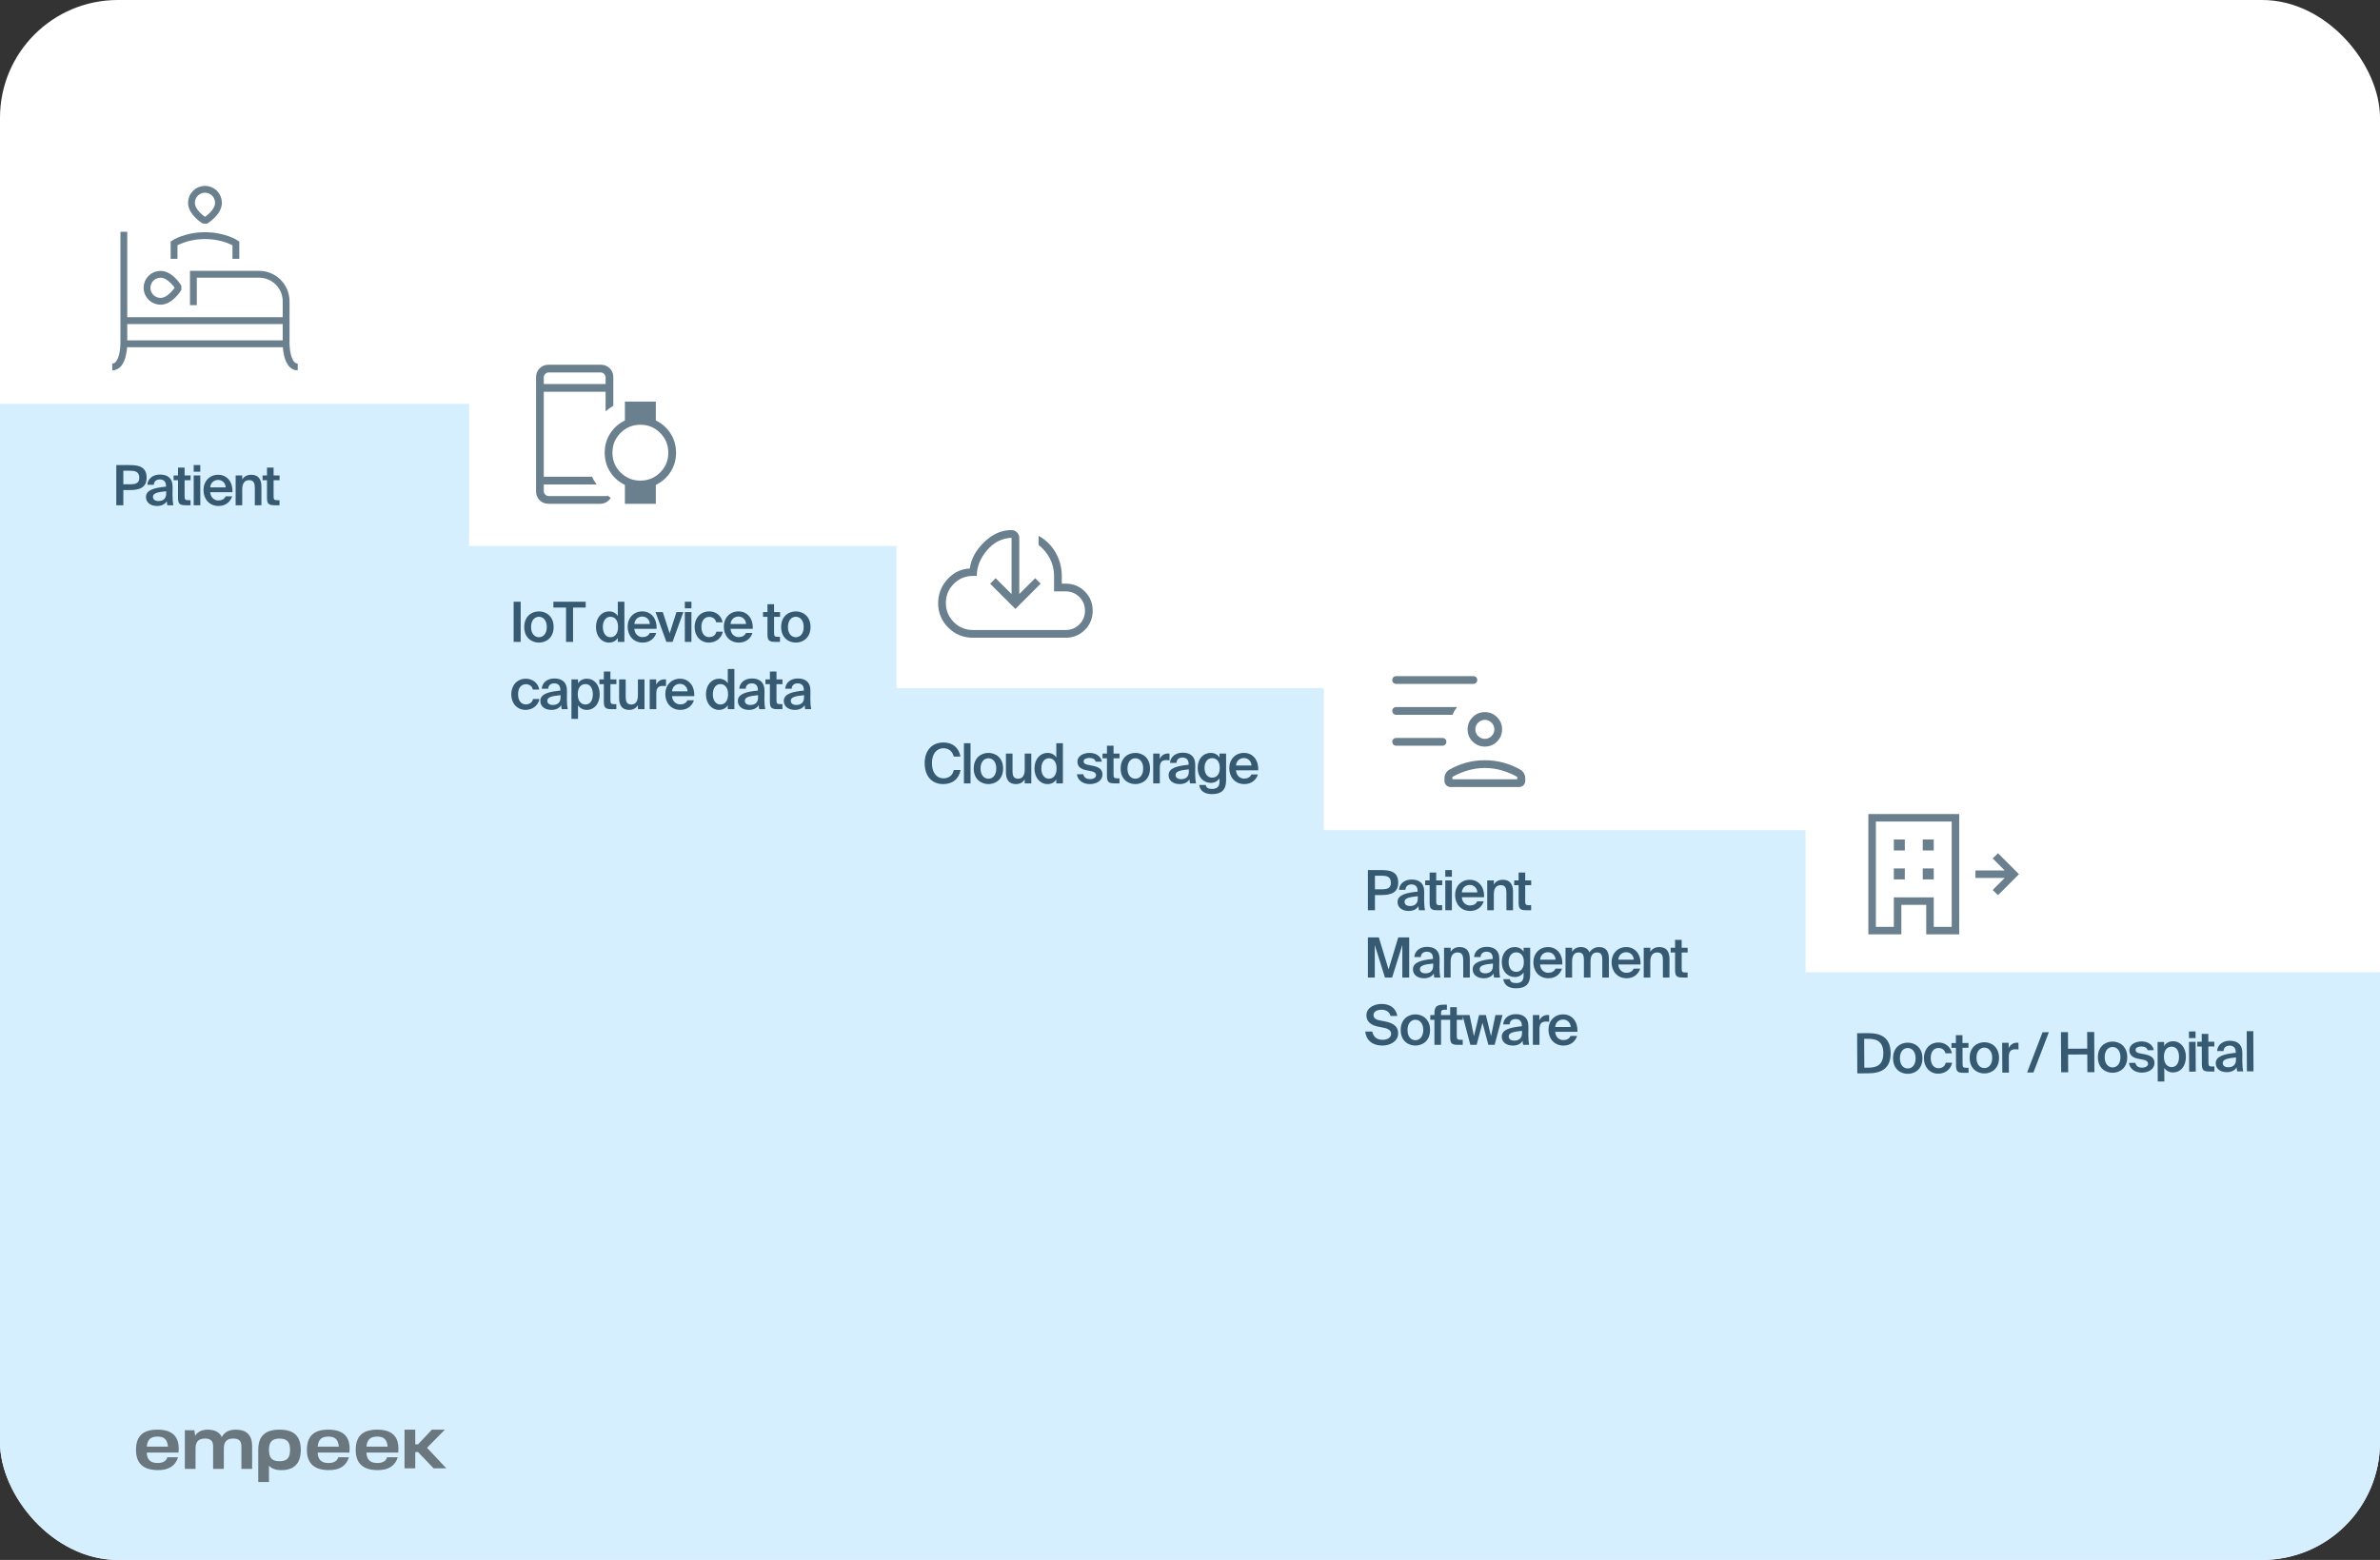 <svg width="601" height="394" viewBox="0 0 601 394" fill="none" xmlns="http://www.w3.org/2000/svg">
<rect x="0" y="0" width="601" height="394" fill="#333333" stroke="none"/>
<g clip-path="url(#clip0_603_7896)">
<rect width="601" height="394" rx="29.745" fill="white"/>
<path d="M-39 412V102H118.46V137.888H226.368V173.776H334.276V209.665H455.931V245.553H646.325V281.441H658V412H-39Z" fill="#D6EFFF"/>
<path d="M32.712 117.466C34.937 117.466 37.023 117.83 37.023 120.657C37.023 123.218 35.133 123.778 32.74 123.778H31.145V127.613H29.367V117.466H32.712ZM31.145 118.894V122.323H32.796C34.14 122.323 35.175 122.127 35.175 120.671C35.175 119.02 33.958 118.894 32.712 118.894H31.145ZM36.859 125.541C36.859 123.666 39.168 123.19 41.925 122.91V122.77C41.925 121.483 41.183 121.091 40.357 121.091C39.518 121.091 38.888 121.539 38.846 122.448H37.209C37.321 120.909 38.594 119.859 40.413 119.859C42.219 119.859 43.632 120.685 43.59 123.092C43.59 123.47 43.562 124.352 43.562 125.038C43.562 125.989 43.646 126.983 43.786 127.613H42.261C42.205 127.291 42.149 127.109 42.121 126.591C41.645 127.403 40.749 127.795 39.644 127.795C38.006 127.795 36.859 126.913 36.859 125.541ZM41.967 124.072C39.588 124.296 38.622 124.632 38.622 125.499C38.622 126.157 39.168 126.549 40.008 126.549C41.239 126.549 41.967 125.919 41.967 124.646V124.072ZM44.953 118.096H46.618V120.083H48.129V121.287H46.618V125.387C46.618 126.157 46.8 126.339 47.514 126.339H48.115V127.613H46.884C45.274 127.613 44.953 127.179 44.953 125.639V121.287H43.833V120.083H44.953V118.096ZM50.576 117.466V119.146H48.911V117.466H50.576ZM50.576 120.083V127.613H48.911V120.083H50.576ZM53.08 124.324C53.192 125.723 54.172 126.409 55.124 126.409C55.991 126.409 56.677 126.059 56.971 125.359H58.608C58.259 126.563 57.139 127.795 55.194 127.795C52.773 127.795 51.387 125.947 51.387 123.792C51.387 121.525 52.941 119.915 55.082 119.915C57.391 119.915 58.832 121.791 58.692 124.324H53.08ZM53.08 123.106H56.999C56.957 121.931 56.061 121.217 55.082 121.217C54.298 121.217 53.22 121.679 53.08 123.106ZM61.169 121.133C61.603 120.349 62.401 119.915 63.45 119.915C65.27 119.915 66.012 121.091 66.012 122.882V127.613H64.346V123.288C64.346 122.267 64.192 121.273 62.919 121.273C61.645 121.273 61.169 122.253 61.169 123.61V127.613H59.504V120.083H61.169V121.133ZM67.423 118.096H69.089V120.083H70.6V121.287H69.089V125.387C69.089 126.157 69.271 126.339 69.984 126.339H70.586V127.613H69.355C67.745 127.613 67.423 127.179 67.423 125.639V121.287H66.304V120.083H67.423V118.096Z" fill="#365A72"/>
<path d="M131.483 162.12H129.705V151.973H131.483V162.12ZM139.802 158.369C139.802 161.084 137.926 162.302 136.093 162.302C134.26 162.302 132.384 161.084 132.384 158.369C132.384 155.654 134.26 154.422 136.093 154.422C137.926 154.422 139.802 155.654 139.802 158.369ZM136.093 160.944C137.143 160.944 138.08 160.104 138.08 158.369C138.08 156.634 137.143 155.78 136.093 155.78C135.043 155.78 134.106 156.634 134.106 158.369C134.106 160.104 135.043 160.944 136.093 160.944ZM142.934 153.457H139.743V151.973H147.902V153.457H144.711V162.12H142.934V153.457ZM156.009 151.973H157.674V162.12H156.009V161.126C155.561 161.868 154.777 162.302 153.769 162.302C151.992 162.302 150.495 160.776 150.495 158.355C150.495 155.948 151.992 154.422 153.769 154.422C154.777 154.422 155.561 154.856 156.009 155.598V151.973ZM154.133 155.78C153.028 155.78 152.23 156.774 152.23 158.355C152.23 159.951 153.028 160.944 154.133 160.944C155.225 160.944 156.079 160.09 156.079 158.355C156.079 156.62 155.225 155.78 154.133 155.78ZM160.184 158.831C160.296 160.23 161.276 160.916 162.227 160.916C163.095 160.916 163.781 160.566 164.075 159.867H165.712C165.362 161.07 164.243 162.302 162.297 162.302C159.876 162.302 158.491 160.454 158.491 158.299C158.491 156.032 160.044 154.422 162.185 154.422C164.495 154.422 165.936 156.298 165.796 158.831H160.184ZM160.184 157.613H164.103C164.061 156.438 163.165 155.724 162.185 155.724C161.402 155.724 160.324 156.186 160.184 157.613ZM169.102 159.965L170.823 154.59H172.559L169.844 162.12H168.276L165.533 154.59H167.367L169.102 159.965ZM174.601 151.973V153.653H172.936V151.973H174.601ZM174.601 154.59V162.12H172.936V154.59H174.601ZM182.466 157.166H180.842C180.702 156.368 180.002 155.808 179.093 155.808C178.057 155.808 177.119 156.578 177.119 158.355C177.119 160.146 178.071 160.916 179.051 160.916C179.862 160.916 180.688 160.552 180.898 159.545H182.522C182.186 161.308 180.632 162.302 179.023 162.302C176.84 162.302 175.398 160.608 175.398 158.369C175.398 156.13 176.854 154.422 179.093 154.422C180.73 154.422 182.186 155.486 182.466 157.166ZM184.473 158.831C184.584 160.23 185.564 160.916 186.516 160.916C187.384 160.916 188.069 160.566 188.363 159.867H190.001C189.651 161.07 188.531 162.302 186.586 162.302C184.165 162.302 182.779 160.454 182.779 158.299C182.779 156.032 184.333 154.422 186.474 154.422C188.783 154.422 190.225 156.298 190.085 158.831H184.473ZM184.473 157.613H188.391C188.349 156.438 187.453 155.724 186.474 155.724C185.69 155.724 184.612 156.186 184.473 157.613ZM193.8 152.603H195.465V154.59H196.976V155.794H195.465V159.895C195.465 160.664 195.647 160.846 196.361 160.846H196.962V162.12H195.731C194.121 162.12 193.8 161.686 193.8 160.146V155.794H192.68V154.59H193.8V152.603ZM204.672 158.369C204.672 161.084 202.796 162.302 200.963 162.302C199.13 162.302 197.254 161.084 197.254 158.369C197.254 155.654 199.13 154.422 200.963 154.422C202.796 154.422 204.672 155.654 204.672 158.369ZM200.963 160.944C202.012 160.944 202.95 160.104 202.95 158.369C202.95 156.634 202.012 155.78 200.963 155.78C199.913 155.78 198.976 156.634 198.976 158.369C198.976 160.104 199.913 160.944 200.963 160.944ZM136.171 174.166H134.548C134.408 173.368 133.708 172.808 132.798 172.808C131.763 172.808 130.825 173.578 130.825 175.355C130.825 177.146 131.776 177.916 132.756 177.916C133.568 177.916 134.394 177.552 134.603 176.545H136.227C135.891 178.308 134.338 179.302 132.728 179.302C130.545 179.302 129.103 177.608 129.103 175.369C129.103 173.13 130.559 171.422 132.798 171.422C134.436 171.422 135.891 172.486 136.171 174.166ZM136.445 177.048C136.445 175.173 138.754 174.697 141.511 174.417V174.277C141.511 172.99 140.769 172.598 139.944 172.598C139.104 172.598 138.474 173.046 138.432 173.956H136.795C136.907 172.416 138.18 171.366 140 171.366C141.805 171.366 143.218 172.192 143.176 174.599C143.176 174.977 143.148 175.859 143.148 176.545C143.148 177.496 143.232 178.49 143.372 179.12H141.847C141.791 178.798 141.735 178.616 141.707 178.098C141.231 178.91 140.335 179.302 139.23 179.302C137.592 179.302 136.445 178.42 136.445 177.048ZM141.553 175.579C139.174 175.803 138.208 176.139 138.208 177.006C138.208 177.664 138.754 178.056 139.594 178.056C140.825 178.056 141.553 177.426 141.553 176.153V175.579ZM145.966 171.59V172.598C146.414 171.856 147.198 171.422 148.205 171.422C150.039 171.422 151.438 172.948 151.438 175.355C151.438 177.776 150.039 179.302 148.205 179.302C147.198 179.302 146.414 178.868 145.966 178.126V181.569H144.301V171.59H145.966ZM147.841 177.944C149.003 177.944 149.703 176.951 149.703 175.355C149.703 173.774 149.003 172.78 147.841 172.78C146.75 172.78 145.896 173.62 145.896 175.355C145.896 177.09 146.75 177.944 147.841 177.944ZM152.48 169.603H154.145V171.59H155.657V172.794H154.145V176.895C154.145 177.664 154.327 177.846 155.041 177.846H155.643V179.12H154.411C152.802 179.12 152.48 178.686 152.48 177.146V172.794H151.36V171.59H152.48V169.603ZM161.085 178.084C160.651 178.868 159.881 179.302 158.859 179.302C157.068 179.302 156.34 178.126 156.34 176.335V171.59H158.006V175.929C158.006 176.951 158.146 177.944 159.391 177.944C160.637 177.944 161.085 176.965 161.085 175.607V171.59H162.75V179.12H161.085V178.084ZM168.179 173.284C167.9 173.256 167.634 173.242 167.382 173.242C166.332 173.242 165.73 173.662 165.73 175.173V179.12H164.065V171.59H165.702V172.934C166.108 172.094 166.836 171.59 167.746 171.576C167.872 171.576 168.054 171.59 168.179 171.604V173.284ZM169.697 175.831C169.809 177.23 170.788 177.916 171.74 177.916C172.608 177.916 173.294 177.566 173.587 176.867H175.225C174.875 178.07 173.755 179.302 171.81 179.302C169.389 179.302 168.003 177.454 168.003 175.299C168.003 173.032 169.557 171.422 171.698 171.422C174.007 171.422 175.449 173.298 175.309 175.831H169.697ZM169.697 174.613H173.615C173.573 173.438 172.678 172.724 171.698 172.724C170.914 172.724 169.837 173.186 169.697 174.613ZM183.782 168.973H185.448V179.12H183.782V178.126C183.334 178.868 182.551 179.302 181.543 179.302C179.766 179.302 178.268 177.776 178.268 175.355C178.268 172.948 179.766 171.422 181.543 171.422C182.551 171.422 183.334 171.856 183.782 172.598V168.973ZM181.907 172.78C180.801 172.78 180.004 173.774 180.004 175.355C180.004 176.951 180.801 177.944 181.907 177.944C182.998 177.944 183.852 177.09 183.852 175.355C183.852 173.62 182.998 172.78 181.907 172.78ZM186.32 177.048C186.32 175.173 188.629 174.697 191.386 174.417V174.277C191.386 172.99 190.645 172.598 189.819 172.598C188.979 172.598 188.349 173.046 188.308 173.956H186.67C186.782 172.416 188.056 171.366 189.875 171.366C191.68 171.366 193.094 172.192 193.052 174.599C193.052 174.977 193.024 175.859 193.024 176.545C193.024 177.496 193.108 178.49 193.248 179.12H191.722C191.666 178.798 191.61 178.616 191.582 178.098C191.107 178.91 190.211 179.302 189.105 179.302C187.468 179.302 186.32 178.42 186.32 177.048ZM191.428 175.579C189.049 175.803 188.084 176.139 188.084 177.006C188.084 177.664 188.629 178.056 189.469 178.056C190.701 178.056 191.428 177.426 191.428 176.153V175.579ZM194.414 169.603H196.079V171.59H197.591V172.794H196.079V176.895C196.079 177.664 196.261 177.846 196.975 177.846H197.577V179.12H196.345C194.736 179.12 194.414 178.686 194.414 177.146V172.794H193.294V171.59H194.414V169.603ZM197.925 177.048C197.925 175.173 200.234 174.697 202.991 174.417V174.277C202.991 172.99 202.249 172.598 201.423 172.598C200.584 172.598 199.954 173.046 199.912 173.956H198.274C198.386 172.416 199.66 171.366 201.479 171.366C203.285 171.366 204.698 172.192 204.656 174.599C204.656 174.977 204.628 175.859 204.628 176.545C204.628 177.496 204.712 178.49 204.852 179.12H203.327C203.271 178.798 203.215 178.616 203.187 178.098C202.711 178.91 201.815 179.302 200.71 179.302C199.072 179.302 197.925 178.42 197.925 177.048ZM203.033 175.579C200.654 175.803 199.688 176.139 199.688 177.006C199.688 177.664 200.234 178.056 201.074 178.056C202.305 178.056 203.033 177.426 203.033 176.153V175.579Z" fill="#365A72"/>
<path d="M242.565 194.486C242.146 196.754 240.522 198.041 238.185 198.041C235.218 198.041 233.497 195.928 233.497 192.751C233.497 189.56 235.33 187.531 238.269 187.531C240.522 187.531 242.132 188.818 242.537 191.086H240.83C240.522 189.714 239.529 188.986 238.213 188.986C236.604 188.986 235.33 190.302 235.33 192.751C235.33 195.214 236.576 196.586 238.199 196.586C239.57 196.586 240.55 195.872 240.858 194.486H242.565ZM245.079 197.859H243.413V187.713H245.079V197.859ZM253.307 194.108C253.307 196.823 251.432 198.041 249.598 198.041C247.765 198.041 245.889 196.823 245.889 194.108C245.889 191.393 247.765 190.162 249.598 190.162C251.432 190.162 253.307 191.393 253.307 194.108ZM249.598 196.684C250.648 196.684 251.585 195.844 251.585 194.108C251.585 192.373 250.648 191.519 249.598 191.519C248.549 191.519 247.611 192.373 247.611 194.108C247.611 195.844 248.549 196.684 249.598 196.684ZM258.762 196.823C258.328 197.607 257.558 198.041 256.537 198.041C254.745 198.041 254.018 196.865 254.018 195.074V190.33H255.683V194.668C255.683 195.69 255.823 196.684 257.069 196.684C258.314 196.684 258.762 195.704 258.762 194.346V190.33H260.427V197.859H258.762V196.823ZM266.739 187.713H268.404V197.859H266.739V196.865C266.291 197.607 265.507 198.041 264.499 198.041C262.722 198.041 261.225 196.516 261.225 194.094C261.225 191.687 262.722 190.162 264.499 190.162C265.507 190.162 266.291 190.596 266.739 191.337V187.713ZM264.863 191.519C263.758 191.519 262.96 192.513 262.96 194.094C262.96 195.69 263.758 196.684 264.863 196.684C265.955 196.684 266.809 195.83 266.809 194.094C266.809 192.359 265.955 191.519 264.863 191.519ZM276.687 192.387C276.505 191.701 275.875 191.435 275.035 191.435C274.307 191.435 273.636 191.757 273.636 192.261C273.636 192.765 274 193.031 274.643 193.157L275.707 193.367C277.232 193.661 278.394 194.136 278.394 195.606C278.394 197.173 276.911 198.041 275.203 198.041C273.356 198.041 272.124 196.991 271.942 195.564H273.566C273.72 196.334 274.28 196.782 275.259 196.782C276.127 196.782 276.771 196.418 276.771 195.802C276.771 195.186 276.211 194.906 275.469 194.766L274.335 194.542C273.062 194.29 272.068 193.717 272.068 192.345C272.068 191.016 273.496 190.162 275.133 190.162C276.603 190.162 277.946 190.876 278.254 192.387H276.687ZM279.53 188.343H281.196V190.33H282.707V191.533H281.196V195.634C281.196 196.404 281.378 196.586 282.092 196.586H282.693V197.859H281.462C279.852 197.859 279.53 197.425 279.53 195.886V191.533H278.411V190.33H279.53V188.343ZM290.402 194.108C290.402 196.823 288.527 198.041 286.694 198.041C284.86 198.041 282.985 196.823 282.985 194.108C282.985 191.393 284.86 190.162 286.694 190.162C288.527 190.162 290.402 191.393 290.402 194.108ZM286.694 196.684C287.743 196.684 288.681 195.844 288.681 194.108C288.681 192.373 287.743 191.519 286.694 191.519C285.644 191.519 284.706 192.373 284.706 194.108C284.706 195.844 285.644 196.684 286.694 196.684ZM295.326 192.023C295.046 191.995 294.78 191.981 294.528 191.981C293.479 191.981 292.877 192.401 292.877 193.913V197.859H291.211V190.33H292.849V191.673C293.255 190.834 293.982 190.33 294.892 190.316C295.018 190.316 295.2 190.33 295.326 190.344V192.023ZM295.096 195.788C295.096 193.913 297.406 193.437 300.163 193.157V193.017C300.163 191.729 299.421 191.337 298.595 191.337C297.756 191.337 297.126 191.785 297.084 192.695H295.446C295.558 191.156 296.832 190.106 298.651 190.106C300.457 190.106 301.87 190.932 301.828 193.339C301.828 193.717 301.8 194.598 301.8 195.284C301.8 196.236 301.884 197.229 302.024 197.859H300.499C300.443 197.537 300.387 197.355 300.359 196.837C299.883 197.649 298.987 198.041 297.881 198.041C296.244 198.041 295.096 197.159 295.096 195.788ZM300.205 194.318C297.826 194.542 296.86 194.878 296.86 195.746C296.86 196.404 297.406 196.796 298.245 196.796C299.477 196.796 300.205 196.166 300.205 194.892V194.318ZM307.949 190.33H309.614V197.103C309.614 198.335 309.306 199.203 308.704 199.762C308.103 200.322 307.207 200.574 306.031 200.574C304.38 200.574 303.064 199.916 302.812 198.265H304.464C304.618 198.965 305.08 199.259 306.073 199.259C306.815 199.259 307.291 199.049 307.571 198.713C307.851 198.391 307.949 197.929 307.949 197.439V196.558C307.501 197.299 306.717 197.733 305.709 197.733C303.932 197.733 302.435 196.292 302.435 193.941C302.435 191.589 303.932 190.162 305.709 190.162C306.717 190.162 307.501 190.596 307.949 191.337V190.33ZM306.073 191.491C304.968 191.491 304.17 192.429 304.17 193.941C304.17 195.48 304.968 196.418 306.073 196.418C307.165 196.418 308.019 195.634 308.019 193.941C308.019 192.261 307.165 191.491 306.073 191.491ZM312.11 194.57C312.222 195.97 313.202 196.656 314.154 196.656C315.021 196.656 315.707 196.306 316.001 195.606H317.638C317.289 196.81 316.169 198.041 314.224 198.041C311.803 198.041 310.417 196.194 310.417 194.038C310.417 191.771 311.97 190.162 314.112 190.162C316.421 190.162 317.862 192.037 317.722 194.57H312.11ZM312.11 193.353H316.029C315.987 192.177 315.091 191.463 314.112 191.463C313.328 191.463 312.25 191.925 312.11 193.353Z" fill="#365A72"/>
<path d="M348.769 219.755C350.994 219.755 353.079 220.119 353.079 222.946C353.079 225.507 351.19 226.067 348.797 226.067H347.201V229.901H345.424V219.755H348.769ZM347.201 221.182V224.611H348.853C350.196 224.611 351.232 224.415 351.232 222.96C351.232 221.308 350.014 221.182 348.769 221.182H347.201ZM352.915 227.83C352.915 225.955 355.224 225.479 357.981 225.199V225.059C357.981 223.772 357.24 223.38 356.414 223.38C355.574 223.38 354.945 223.828 354.903 224.737H353.265C353.377 223.198 354.651 222.148 356.47 222.148C358.275 222.148 359.689 222.974 359.647 225.381C359.647 225.759 359.619 226.641 359.619 227.326C359.619 228.278 359.703 229.272 359.843 229.901H358.317C358.261 229.579 358.205 229.398 358.177 228.88C357.702 229.691 356.806 230.083 355.7 230.083C354.063 230.083 352.915 229.202 352.915 227.83ZM358.023 226.361C355.644 226.585 354.679 226.92 354.679 227.788C354.679 228.446 355.224 228.838 356.064 228.838C357.296 228.838 358.023 228.208 358.023 226.934V226.361ZM361.009 220.385H362.675V222.372H364.186V223.576H362.675V227.676C362.675 228.446 362.856 228.628 363.57 228.628H364.172V229.901H362.94C361.331 229.901 361.009 229.468 361.009 227.928V223.576H359.89V222.372H361.009V220.385ZM366.633 219.755V221.434H364.968V219.755H366.633ZM366.633 222.372V229.901H364.968V222.372H366.633ZM369.137 226.613C369.249 228.012 370.229 228.698 371.18 228.698C372.048 228.698 372.734 228.348 373.028 227.648H374.665C374.315 228.852 373.196 230.083 371.25 230.083C368.829 230.083 367.444 228.236 367.444 226.081C367.444 223.814 368.997 222.204 371.138 222.204C373.448 222.204 374.889 224.079 374.749 226.613H369.137ZM369.137 225.395H373.056C373.014 224.219 372.118 223.506 371.138 223.506C370.355 223.506 369.277 223.967 369.137 225.395ZM377.226 223.422C377.66 222.638 378.458 222.204 379.507 222.204C381.327 222.204 382.068 223.38 382.068 225.171V229.901H380.403V225.577C380.403 224.555 380.249 223.562 378.975 223.562C377.702 223.562 377.226 224.541 377.226 225.899V229.901H375.561V222.372H377.226V223.422ZM383.48 220.385H385.145V222.372H386.657V223.576H385.145V227.676C385.145 228.446 385.327 228.628 386.041 228.628H386.643V229.901H385.411C383.802 229.901 383.48 229.468 383.48 227.928V223.576H382.36V222.372H383.48V220.385ZM349.734 246.901L347.159 238.686V246.901H345.424V236.755H348.181L350.644 244.844L353.093 236.755H355.85V246.901H354.115V238.686L351.54 246.901H349.734ZM356.797 244.83C356.797 242.955 359.106 242.479 361.863 242.199V242.059C361.863 240.772 361.121 240.38 360.295 240.38C359.456 240.38 358.826 240.828 358.784 241.737H357.147C357.259 240.198 358.532 239.148 360.351 239.148C362.157 239.148 363.57 239.974 363.528 242.381C363.528 242.759 363.5 243.641 363.5 244.326C363.5 245.278 363.584 246.272 363.724 246.901H362.199C362.143 246.579 362.087 246.398 362.059 245.88C361.583 246.691 360.687 247.083 359.582 247.083C357.944 247.083 356.797 246.202 356.797 244.83ZM361.905 243.361C359.526 243.585 358.56 243.92 358.56 244.788C358.56 245.446 359.106 245.838 359.946 245.838C361.177 245.838 361.905 245.208 361.905 243.934V243.361ZM366.318 240.422C366.752 239.638 367.55 239.204 368.599 239.204C370.419 239.204 371.16 240.38 371.16 242.171V246.901H369.495V242.577C369.495 241.555 369.341 240.562 368.067 240.562C366.794 240.562 366.318 241.541 366.318 242.899V246.901H364.653V239.372H366.318V240.422ZM371.886 244.83C371.886 242.955 374.195 242.479 376.952 242.199V242.059C376.952 240.772 376.211 240.38 375.385 240.38C374.545 240.38 373.915 240.828 373.874 241.737H372.236C372.348 240.198 373.622 239.148 375.441 239.148C377.246 239.148 378.66 239.974 378.618 242.381C378.618 242.759 378.59 243.641 378.59 244.326C378.59 245.278 378.674 246.272 378.814 246.901H377.288C377.232 246.579 377.176 246.398 377.148 245.88C376.673 246.691 375.777 247.083 374.671 247.083C373.034 247.083 371.886 246.202 371.886 244.83ZM376.994 243.361C374.615 243.585 373.65 243.92 373.65 244.788C373.65 245.446 374.195 245.838 375.035 245.838C376.267 245.838 376.994 245.208 376.994 243.934V243.361ZM384.738 239.372H386.404V246.146C386.404 247.377 386.096 248.245 385.494 248.805C384.892 249.364 383.997 249.616 382.821 249.616C381.17 249.616 379.854 248.959 379.602 247.307H381.254C381.408 248.007 381.869 248.301 382.863 248.301C383.605 248.301 384.081 248.091 384.36 247.755C384.64 247.433 384.738 246.971 384.738 246.482V245.6C384.291 246.342 383.507 246.775 382.499 246.775C380.722 246.775 379.224 245.334 379.224 242.983C379.224 240.632 380.722 239.204 382.499 239.204C383.507 239.204 384.291 239.638 384.738 240.38V239.372ZM382.863 240.534C381.757 240.534 380.96 241.471 380.96 242.983C380.96 244.522 381.757 245.46 382.863 245.46C383.955 245.46 384.808 244.676 384.808 242.983C384.808 241.303 383.955 240.534 382.863 240.534ZM388.9 243.613C389.012 245.012 389.992 245.698 390.943 245.698C391.811 245.698 392.497 245.348 392.791 244.648H394.428C394.078 245.852 392.959 247.083 391.013 247.083C388.592 247.083 387.207 245.236 387.207 243.081C387.207 240.814 388.76 239.204 390.901 239.204C393.211 239.204 394.652 241.079 394.512 243.613H388.9ZM388.9 242.395H392.819C392.777 241.219 391.881 240.506 390.901 240.506C390.118 240.506 389.04 240.967 388.9 242.395ZM396.989 246.901H395.324V239.372H396.989V240.422C397.423 239.638 398.165 239.204 399.172 239.204C400.334 239.204 401.02 239.694 401.369 240.534C402.013 239.582 402.895 239.204 403.819 239.204C405.596 239.204 406.282 240.38 406.282 242.171V246.901H404.616V242.577C404.616 241.555 404.518 240.562 403.287 240.562C402.055 240.562 401.635 241.541 401.635 242.899V246.901H399.97V242.577C399.97 241.555 399.872 240.562 398.64 240.562C397.409 240.562 396.989 241.541 396.989 242.899V246.901ZM408.65 243.613C408.762 245.012 409.742 245.698 410.693 245.698C411.561 245.698 412.247 245.348 412.541 244.648H414.178C413.828 245.852 412.709 247.083 410.763 247.083C408.342 247.083 406.957 245.236 406.957 243.081C406.957 240.814 408.51 239.204 410.651 239.204C412.961 239.204 414.402 241.079 414.262 243.613H408.65ZM408.65 242.395H412.569C412.527 241.219 411.631 240.506 410.651 240.506C409.868 240.506 408.79 240.967 408.65 242.395ZM416.739 240.422C417.173 239.638 417.971 239.204 419.02 239.204C420.84 239.204 421.581 240.38 421.581 242.171V246.901H419.916V242.577C419.916 241.555 419.762 240.562 418.488 240.562C417.215 240.562 416.739 241.541 416.739 242.899V246.901H415.074V239.372H416.739V240.422ZM422.993 237.385H424.658V239.372H426.17V240.576H424.658V244.676C424.658 245.446 424.84 245.628 425.554 245.628H426.156V246.901H424.924C423.315 246.901 422.993 246.468 422.993 244.928V240.576H421.873V239.372H422.993V237.385ZM347.971 259.297C346.376 258.975 345.046 258.149 345.046 256.428C345.046 254.525 347.019 253.573 348.881 253.573C350.882 253.573 352.449 254.483 352.855 256.596H351.134C350.84 255.378 349.776 255.029 348.783 255.029C347.999 255.029 346.837 255.378 346.837 256.372C346.837 257.156 347.481 257.548 348.349 257.716L349.595 257.953C351.372 258.303 353.065 258.947 353.065 260.99C353.065 263.034 351.036 264.083 349.035 264.083C346.628 264.083 344.976 262.768 344.766 260.543H346.516C346.823 261.928 347.719 262.628 349.119 262.628C350.322 262.628 351.288 262.082 351.288 261.102C351.288 260.067 350.168 259.717 349.203 259.535L347.971 259.297ZM361.124 260.151C361.124 262.866 359.249 264.083 357.415 264.083C355.582 264.083 353.707 262.866 353.707 260.151C353.707 257.436 355.582 256.204 357.415 256.204C359.249 256.204 361.124 257.436 361.124 260.151ZM357.415 262.726C358.465 262.726 359.403 261.886 359.403 260.151C359.403 258.415 358.465 257.562 357.415 257.562C356.366 257.562 355.428 258.415 355.428 260.151C355.428 261.886 356.366 262.726 357.415 262.726ZM362.225 255.91C362.225 254.147 362.897 253.755 364.716 253.755H365.374V255.029H364.898C364.072 255.029 363.891 255.182 363.891 255.966V256.372H365.374V257.576H363.891V263.901H362.225V257.576H361.176V256.372H362.225V255.91ZM366.203 254.385H367.869V256.372H369.38V257.576H367.869V261.676C367.869 262.446 368.05 262.628 368.764 262.628H369.366V263.901H368.134C366.525 263.901 366.203 263.468 366.203 261.928V257.576H365.084V256.372H366.203V254.385ZM373.492 256.372H375.214L376.515 261.718L377.621 256.372H379.426L377.425 263.901H375.844L374.36 258.331L372.877 263.901H371.295L369.294 256.372H371.099L372.205 261.718L373.492 256.372ZM379.226 261.83C379.226 259.955 381.536 259.479 384.293 259.199V259.059C384.293 257.772 383.551 257.38 382.725 257.38C381.886 257.38 381.256 257.828 381.214 258.737H379.576C379.688 257.198 380.962 256.148 382.781 256.148C384.587 256.148 386 256.974 385.958 259.381C385.958 259.759 385.93 260.641 385.93 261.326C385.93 262.278 386.014 263.272 386.154 263.901H384.629C384.573 263.579 384.517 263.398 384.489 262.88C384.013 263.691 383.117 264.083 382.012 264.083C380.374 264.083 379.226 263.202 379.226 261.83ZM384.335 260.361C381.956 260.585 380.99 260.92 380.99 261.788C380.99 262.446 381.536 262.838 382.375 262.838C383.607 262.838 384.335 262.208 384.335 260.934V260.361ZM391.197 258.065C390.917 258.037 390.651 258.023 390.399 258.023C389.35 258.023 388.748 258.443 388.748 259.955V263.901H387.082V256.372H388.72V257.716C389.126 256.876 389.853 256.372 390.763 256.358C390.889 256.358 391.071 256.372 391.197 256.386V258.065ZM392.714 260.613C392.826 262.012 393.806 262.698 394.758 262.698C395.625 262.698 396.311 262.348 396.605 261.648H398.242C397.892 262.852 396.773 264.083 394.828 264.083C392.406 264.083 391.021 262.236 391.021 260.081C391.021 257.814 392.574 256.204 394.716 256.204C397.025 256.204 398.466 258.079 398.326 260.613H392.714ZM392.714 259.395H396.633C396.591 258.219 395.695 257.506 394.716 257.506C393.932 257.506 392.854 257.967 392.714 259.395Z" fill="#365A72"/>
<path d="M471.729 260.947C474.948 260.93 477.403 262.023 477.424 265.984C477.444 269.944 475.001 271.077 471.782 271.093L469.011 271.108L468.958 260.962L471.729 260.947ZM471.653 262.375L470.743 262.38L470.781 269.671L471.691 269.666C473.636 269.656 475.593 269.212 475.576 265.993C475.56 262.789 473.598 262.365 471.653 262.375ZM485.457 267.272C485.471 269.987 483.602 271.214 481.769 271.223C479.935 271.233 478.054 270.025 478.039 267.31C478.025 264.595 479.894 263.354 481.728 263.344C483.561 263.335 485.443 264.557 485.457 267.272ZM481.762 269.866C482.811 269.86 483.744 269.016 483.735 267.281C483.726 265.545 482.784 264.696 481.735 264.702C480.685 264.707 479.752 265.566 479.761 267.301C479.77 269.037 480.712 269.871 481.762 269.866ZM492.891 266.029L491.268 266.038C491.123 265.241 490.421 264.685 489.511 264.689C488.476 264.695 487.542 265.469 487.551 267.247C487.56 269.038 488.516 269.803 489.496 269.798C490.307 269.793 491.131 269.425 491.336 268.417L492.959 268.408C492.633 270.173 491.084 271.175 489.475 271.183C487.292 271.195 485.841 269.509 485.83 267.27C485.818 265.03 487.265 263.315 489.504 263.304C491.141 263.295 492.602 264.351 492.891 266.029ZM493.895 261.462L495.561 261.453L495.571 263.44L497.082 263.432L497.089 264.636L495.577 264.644L495.598 268.744C495.603 269.514 495.785 269.695 496.499 269.691L497.101 269.688L497.108 270.962L495.876 270.968C494.267 270.976 493.942 270.544 493.934 269.005L493.912 264.652L492.792 264.658L492.786 263.455L493.906 263.449L493.895 261.462ZM504.797 267.171C504.811 269.886 502.942 271.113 501.109 271.123C499.275 271.132 497.394 269.925 497.38 267.21C497.366 264.495 499.235 263.253 501.068 263.244C502.901 263.234 504.783 264.456 504.797 267.171ZM501.102 269.765C502.151 269.76 503.085 268.915 503.076 267.18C503.067 265.445 502.125 264.596 501.075 264.601C500.025 264.607 499.092 265.465 499.101 267.201C499.11 268.936 500.052 269.771 501.102 269.765ZM509.709 265.06C509.429 265.034 509.163 265.021 508.912 265.022C507.862 265.028 507.262 265.451 507.27 266.962L507.291 270.909L505.625 270.917L505.586 263.388L507.224 263.38L507.231 264.723C507.632 263.881 508.357 263.374 509.267 263.355C509.393 263.354 509.575 263.367 509.701 263.381L509.709 265.06ZM511.89 270.885L515.783 260.718L517.379 260.71L513.485 270.877L511.89 270.885ZM528.83 260.65L528.882 270.796L527.105 270.806L527.082 266.327L522.239 266.353L522.263 270.831L520.485 270.84L520.433 260.694L522.21 260.685L522.232 264.883L527.074 264.858L527.052 260.659L528.83 260.65ZM537.177 267.003C537.191 269.718 535.322 270.945 533.489 270.954C531.656 270.964 529.774 269.756 529.76 267.041C529.746 264.326 531.615 263.085 533.448 263.075C535.281 263.066 537.163 264.288 537.177 267.003ZM533.482 269.597C534.531 269.591 535.465 268.747 535.456 267.012C535.447 265.276 534.505 264.427 533.455 264.433C532.405 264.438 531.472 265.297 531.481 267.032C531.49 268.768 532.432 269.602 533.482 269.597ZM542.328 265.254C542.143 264.57 541.511 264.307 540.672 264.311C539.944 264.315 539.274 264.64 539.277 265.144C539.279 265.648 539.644 265.912 540.289 266.035L541.353 266.239C542.88 266.525 544.045 266.995 544.052 268.464C544.06 270.032 542.581 270.907 540.874 270.916C539.027 270.926 537.79 269.882 537.6 268.456L539.224 268.447C539.382 269.216 539.944 269.661 540.923 269.656C541.791 269.652 542.433 269.284 542.43 268.669C542.427 268.053 541.865 267.776 541.123 267.64L539.988 267.422C538.713 267.177 537.717 266.608 537.71 265.236C537.703 263.907 539.126 263.046 540.763 263.037C542.232 263.03 543.58 263.736 543.895 265.246L542.328 265.254ZM546.493 263.175L546.498 264.183C546.942 263.439 547.724 263.001 548.731 262.996C550.565 262.986 551.972 264.504 551.985 266.912C551.997 269.333 550.606 270.865 548.772 270.875C547.765 270.88 546.979 270.45 546.527 269.711L546.545 273.154L544.879 273.162L544.828 263.184L546.493 263.175ZM548.401 269.519C549.563 269.513 550.257 268.516 550.249 266.921C550.241 265.339 549.536 264.349 548.374 264.355C547.283 264.361 546.434 265.205 546.443 266.94C546.452 268.676 547.31 269.525 548.401 269.519ZM554.42 260.517L554.429 262.196L552.764 262.205L552.755 260.526L554.42 260.517ZM554.434 263.134L554.473 270.663L552.808 270.672L552.769 263.143L554.434 263.134ZM555.976 261.139L557.641 261.13L557.652 263.117L559.163 263.11L559.169 264.313L557.658 264.321L557.679 268.421C557.683 269.191 557.866 269.372 558.58 269.368L559.182 269.365L559.188 270.639L557.957 270.645C556.347 270.654 556.023 270.221 556.015 268.682L555.993 264.33L554.873 264.335L554.867 263.132L555.986 263.126L555.976 261.139ZM559.525 268.566C559.516 266.69 561.822 266.203 564.578 265.908L564.577 265.768C564.57 264.481 563.827 264.093 563.001 264.097C562.161 264.102 561.534 264.553 561.496 265.463L559.859 265.471C559.963 263.931 561.231 262.875 563.05 262.865C564.856 262.856 566.274 263.674 566.244 266.082C566.246 266.46 566.223 267.341 566.226 268.027C566.231 268.979 566.32 269.972 566.464 270.601L564.938 270.609C564.88 270.287 564.823 270.106 564.793 269.588C564.321 270.402 563.428 270.799 562.322 270.804C560.685 270.813 559.532 269.937 559.525 268.566ZM564.626 267.07C562.248 267.306 561.284 267.647 561.288 268.515C561.292 269.172 561.84 269.561 562.679 269.557C563.911 269.551 564.635 268.917 564.629 267.644L564.626 267.07ZM569.057 270.588L567.392 270.596L567.339 260.45L569.004 260.441L569.057 270.588Z" fill="#365A72"/>
<path d="M39.776 361.092C36.089 361.092 34.346 362.726 34.346 366.202C34.346 369.642 36.2 371.313 39.947 371.313C42.588 371.313 44.294 370.244 44.962 368.067H42.254C42.002 369.025 41.127 369.523 39.799 369.523C38.048 369.523 37.113 368.706 37.054 366.878H45.066C45.111 366.574 45.125 366.158 45.125 365.853C45.133 362.689 43.337 361.092 39.776 361.092ZM37.076 365.37C37.12 364.538 37.417 363.796 37.862 363.409C38.307 363.023 38.945 362.845 39.784 362.845C40.592 362.845 41.208 363.023 41.639 363.409C42.069 363.796 42.358 364.531 42.403 365.37H37.076Z" fill="black" fill-opacity="0.5"/>
<path d="M59.551 361.092C57.822 361.092 56.658 361.723 56.012 362.978C55.448 361.73 54.239 361.092 52.414 361.092C50.975 361.092 49.788 361.686 49.291 362.652L49.083 361.248H46.672V361.404V361.782V371.009H49.38V365.861C49.38 364.13 50.129 363.342 51.754 363.342C53.193 363.342 53.816 363.937 53.816 365.318V371.009H56.524V365.861C56.524 364.13 57.273 363.342 58.898 363.342C60.337 363.342 60.961 363.937 60.961 365.318V371.009H63.669V365.222C63.646 362.481 62.274 361.092 59.551 361.092Z" fill="black" fill-opacity="0.5"/>
<path d="M70.584 361.092C66.942 361.092 65.213 362.726 65.213 366.202V374.322H67.921V370.184C68.507 370.897 69.627 371.321 71.022 371.321C74.294 371.321 75.955 369.612 75.955 366.21C75.955 362.726 74.227 361.092 70.584 361.092ZM70.584 369.07C68.707 369.07 67.921 368.245 67.921 366.21C67.921 364.174 68.715 363.35 70.584 363.35C72.461 363.35 73.248 364.174 73.248 366.21C73.248 368.245 72.454 369.07 70.584 369.07Z" fill="black" fill-opacity="0.5"/>
<path d="M82.933 361.092C79.245 361.092 77.502 362.726 77.502 366.202C77.502 369.642 79.357 371.313 83.103 371.313C85.744 371.313 87.451 370.244 88.118 368.067H85.41C85.158 369.025 84.283 369.523 82.955 369.523C81.204 369.523 80.269 368.706 80.21 366.878H88.222C88.267 366.574 88.282 366.158 88.282 365.853C88.282 362.689 86.486 361.092 82.933 361.092ZM80.225 365.37C80.269 364.538 80.566 363.796 81.011 363.409C81.456 363.023 82.094 362.845 82.933 362.845C83.741 362.845 84.357 363.023 84.787 363.409C85.218 363.796 85.507 364.531 85.551 365.37H80.225Z" fill="black" fill-opacity="0.5"/>
<path d="M95.259 361.092C91.572 361.092 89.828 362.726 89.828 366.202C89.828 369.642 91.683 371.313 95.429 371.313C98.07 371.313 99.777 370.244 100.445 368.067H97.737C97.484 369.025 96.609 369.523 95.281 369.523C93.53 369.523 92.595 368.706 92.536 366.878H100.548C100.593 366.574 100.608 366.158 100.608 365.853C100.608 362.689 98.82 361.092 95.259 361.092ZM92.551 365.37C92.595 364.538 92.892 363.796 93.337 363.409C93.782 363.023 94.42 362.845 95.259 362.845C96.067 362.845 96.683 363.023 97.114 363.409C97.544 363.796 97.833 364.531 97.878 365.37H92.551Z" fill="black" fill-opacity="0.5"/>
<path d="M112.338 361.092H109.067L105.572 364.791H104.86V361.092H102.152V370.853H104.86V366.76H105.572L109.482 370.853H112.695L107.835 365.675L112.338 361.092Z" fill="black" fill-opacity="0.5"/>
<g clip-path="url(#clip1_603_7896)">
<path d="M31.273 86.832V58.539M31.273 86.832C31.273 86.832 31.273 92.686 28.346 92.686M31.273 86.832H72.25M72.25 86.832C72.25 86.832 72.25 92.686 75.177 92.686M72.25 86.832V76.1C72.25 74.289 71.53 72.552 70.249 71.271C68.969 69.99 67.231 69.271 65.42 69.271H48.834V77.076M31.273 80.979H72.25M59.566 65.368V61.466C59.566 61.466 56.639 59.514 51.761 59.514C46.883 59.514 43.956 61.466 43.956 61.466V65.368M44.932 72.978C44.932 72.978 42.98 76.1 40.541 76.1C39.636 76.1 38.767 75.741 38.127 75.1C37.486 74.46 37.127 73.591 37.127 72.686C37.127 70.801 38.656 69.279 40.541 69.279C42.98 69.279 44.932 72.393 44.932 72.393V72.978ZM51.472 55.612C51.472 55.612 48.35 53.66 48.35 51.221C48.35 49.337 49.88 47.807 51.765 47.807C53.652 47.807 55.172 49.337 55.172 51.221C55.172 53.66 52.058 55.612 52.058 55.612H51.472Z" stroke="#6A808E" stroke-width="1.725"/>
</g>
<path d="M137.315 97H152.925V95.273C152.925 94.974 152.8 94.698 152.55 94.447C152.3 94.196 152.025 94.072 151.725 94.073H138.515C138.215 94.073 137.94 94.198 137.689 94.447C137.438 94.697 137.313 94.972 137.315 95.273V97ZM138.517 127.245C137.618 127.245 136.868 126.944 136.267 126.343C135.666 125.742 135.365 124.992 135.363 124.093V95.273C135.363 94.375 135.664 93.626 136.267 93.025C136.869 92.424 137.618 92.123 138.515 92.121H151.725C152.622 92.121 153.372 92.423 153.973 93.025C154.574 93.627 154.875 94.377 154.876 95.275V102.487C154.503 102.701 154.16 102.923 153.848 103.152C153.536 103.381 153.228 103.63 152.925 103.898V98.951H137.315V120.415H149.514C149.674 120.779 149.85 121.118 150.041 121.432C150.232 121.744 150.443 122.056 150.673 122.366H137.315V124.093C137.315 124.393 137.44 124.668 137.691 124.919C137.941 125.169 138.216 125.293 138.517 125.293H153.45V125.114C153.563 125.241 153.683 125.357 153.811 125.461C153.938 125.567 154.077 125.661 154.226 125.744C153.944 126.203 153.575 126.568 153.118 126.839C152.663 127.109 152.136 127.245 151.538 127.245H138.517ZM161.706 121.391C163.667 121.391 165.334 120.705 166.705 119.334C168.076 117.963 168.762 116.297 168.762 114.335C168.762 112.373 168.075 110.708 166.703 109.338C165.333 107.967 163.667 107.281 161.706 107.281C159.745 107.281 158.08 107.967 156.708 109.338C155.337 110.709 154.652 112.375 154.652 114.337C154.652 116.299 155.337 117.964 156.708 119.334C158.08 120.704 159.745 121.39 161.706 121.391ZM157.803 127.245V122.472C156.272 121.743 155.039 120.659 154.103 119.219C153.168 117.779 152.7 116.152 152.699 114.337C152.697 112.522 153.166 110.895 154.103 109.455C155.041 108.015 156.275 106.93 157.803 106.202V101.427H165.608V106.202C167.139 106.929 168.373 108.013 169.308 109.455C170.243 110.896 170.712 112.524 170.713 114.337C170.714 116.15 170.246 117.778 169.308 119.219C168.37 120.66 167.137 121.745 165.608 122.472V127.245H157.803Z" fill="#6A808E"/>
<path d="M245.681 161.075C243.247 161.075 241.176 160.225 239.466 158.526C237.756 156.83 236.9 154.763 236.9 152.327C236.9 150.091 237.665 148.106 239.193 146.374C240.722 144.641 242.622 143.71 244.893 143.581C245.221 141.164 246.434 138.942 248.532 136.916C250.63 134.889 252.932 133.876 255.438 133.877C255.961 133.877 256.417 134.072 256.806 134.461C257.194 134.85 257.389 135.305 257.389 135.827V150.034L261.413 146.034L262.792 147.416L256.413 153.796L250.033 147.416L251.416 146.034L255.438 150.034V135.829C252.992 135.933 250.917 136.996 249.213 139.019C247.509 141.042 246.657 143.19 246.657 145.464H245.681C243.795 145.464 242.185 146.131 240.852 147.464C239.518 148.798 238.852 150.407 238.852 152.294C238.852 154.18 239.518 155.79 240.852 157.123C242.185 158.457 243.795 159.123 245.681 159.123H269.097C270.463 159.123 271.617 158.652 272.56 157.709C273.503 156.765 273.975 155.611 273.975 154.245C273.975 152.879 273.503 151.725 272.56 150.781C271.617 149.838 270.463 149.367 269.097 149.367H266.17V145.464C266.17 143.852 265.812 142.372 265.097 141.023C264.381 139.674 263.438 138.553 262.267 137.659V135.337C264.099 136.35 265.532 137.764 266.568 139.579C267.603 141.394 268.121 143.356 268.121 145.464V147.416H269.323C271.191 147.475 272.759 148.162 274.026 149.474C275.293 150.787 275.926 152.377 275.926 154.245C275.926 156.159 275.267 157.776 273.948 159.096C272.626 160.415 271.009 161.075 269.097 161.075H245.681Z" fill="#6A808E"/>
<path d="M374.964 188.569C373.757 188.569 372.728 188.146 371.877 187.3C371.027 186.455 370.601 185.429 370.601 184.223C370.601 183.017 371.024 181.989 371.87 181.138C372.715 180.287 373.741 179.862 374.947 179.862C376.153 179.862 377.181 180.285 378.032 181.13C378.883 181.976 379.308 183.001 379.308 184.206C379.308 185.41 378.885 186.439 378.04 187.293C377.194 188.146 376.169 188.571 374.964 188.569ZM366.324 198.774C365.878 198.774 365.504 198.623 365.202 198.321C364.9 198.019 364.749 197.645 364.749 197.199V196.567C364.749 196.143 364.855 195.738 365.067 195.353C365.279 194.968 365.566 194.66 365.926 194.428C367.291 193.651 368.722 193.055 370.219 192.641C371.715 192.226 373.294 192.019 374.957 192.019C376.616 192.019 378.195 192.226 379.692 192.641C381.19 193.055 382.621 193.651 383.985 194.428C384.344 194.661 384.63 194.97 384.844 195.353C385.057 195.737 385.163 196.142 385.162 196.567V197.197C385.162 197.645 385.011 198.019 384.709 198.321C384.407 198.623 384.033 198.774 383.585 198.774H366.324ZM366.767 196.224V196.823H383.144V196.224C381.856 195.498 380.522 194.941 379.14 194.553C377.759 194.166 376.364 193.972 374.957 193.972C373.548 193.972 372.153 194.166 370.771 194.553C369.391 194.941 368.056 195.498 366.767 196.224ZM374.957 186.617C375.608 186.617 376.172 186.38 376.646 185.905C377.121 185.43 377.358 184.867 377.357 184.215C377.355 183.564 377.119 183 376.646 182.524C376.174 182.048 375.611 181.811 374.957 181.813C374.302 181.816 373.738 182.053 373.265 182.524C372.791 182.995 372.555 183.558 372.555 184.215C372.555 184.872 372.791 185.436 373.265 185.905C373.738 186.375 374.302 186.612 374.957 186.617ZM364.262 188.342H352.554C352.277 188.342 352.044 188.249 351.857 188.061C351.67 187.874 351.577 187.642 351.578 187.365C351.579 187.088 351.672 186.856 351.857 186.67C352.042 186.484 352.274 186.391 352.554 186.391H364.262C364.537 186.391 364.769 186.485 364.956 186.672C365.144 186.859 365.237 187.092 365.237 187.369C365.237 187.646 365.144 187.877 364.956 188.063C364.769 188.249 364.537 188.342 364.262 188.342ZM372.067 172.732H352.554C352.277 172.732 352.044 172.638 351.857 172.451C351.67 172.264 351.577 172.032 351.578 171.754C351.579 171.477 351.672 171.246 351.857 171.06C352.042 170.874 352.274 170.781 352.554 170.781H372.067C372.342 170.781 372.574 170.874 372.761 171.062C372.949 171.249 373.042 171.481 373.042 171.758C373.042 172.035 372.949 172.267 372.761 172.453C372.574 172.639 372.342 172.732 372.067 172.732ZM366.82 180.537H352.554C352.277 180.537 352.044 180.444 351.857 180.256C351.67 180.069 351.577 179.837 351.578 179.56C351.579 179.283 351.672 179.051 351.857 178.865C352.042 178.679 352.274 178.586 352.554 178.586H367.938C367.708 178.889 367.498 179.197 367.309 179.509C367.121 179.821 366.956 180.164 366.82 180.537Z" fill="#6A808E"/>
<path d="M471.801 235.999V205.6H494.746V235.999H486.415V228.545H480.132V235.999H471.801ZM473.701 234.099H478.232V226.645H488.315V234.099H492.846V207.5H473.701V234.099ZM478.232 222.114H481.008V219.338H478.232V222.114ZM478.232 214.807H481.008V212.029H478.232V214.807ZM485.539 222.114H488.315V219.338H485.539V222.114ZM485.539 214.807H488.315V212.029H485.539V214.807ZM504.539 226.098L503.194 224.789L506.222 221.749H498.839V219.849H506.222L503.194 216.809L504.539 215.502L509.836 220.799L504.539 226.098ZM478.23 234.099V226.645H488.315H478.232L478.23 234.099Z" fill="#6A808E"/>
</g>
<defs>
<clipPath id="clip0_603_7896">
<rect width="601" height="394" rx="29.745" fill="white"/>
</clipPath>
<clipPath id="clip1_603_7896">
<rect width="46.831" height="46.831" fill="white" transform="translate(28.346 46.831)"/>
</clipPath>
</defs>
</svg>
